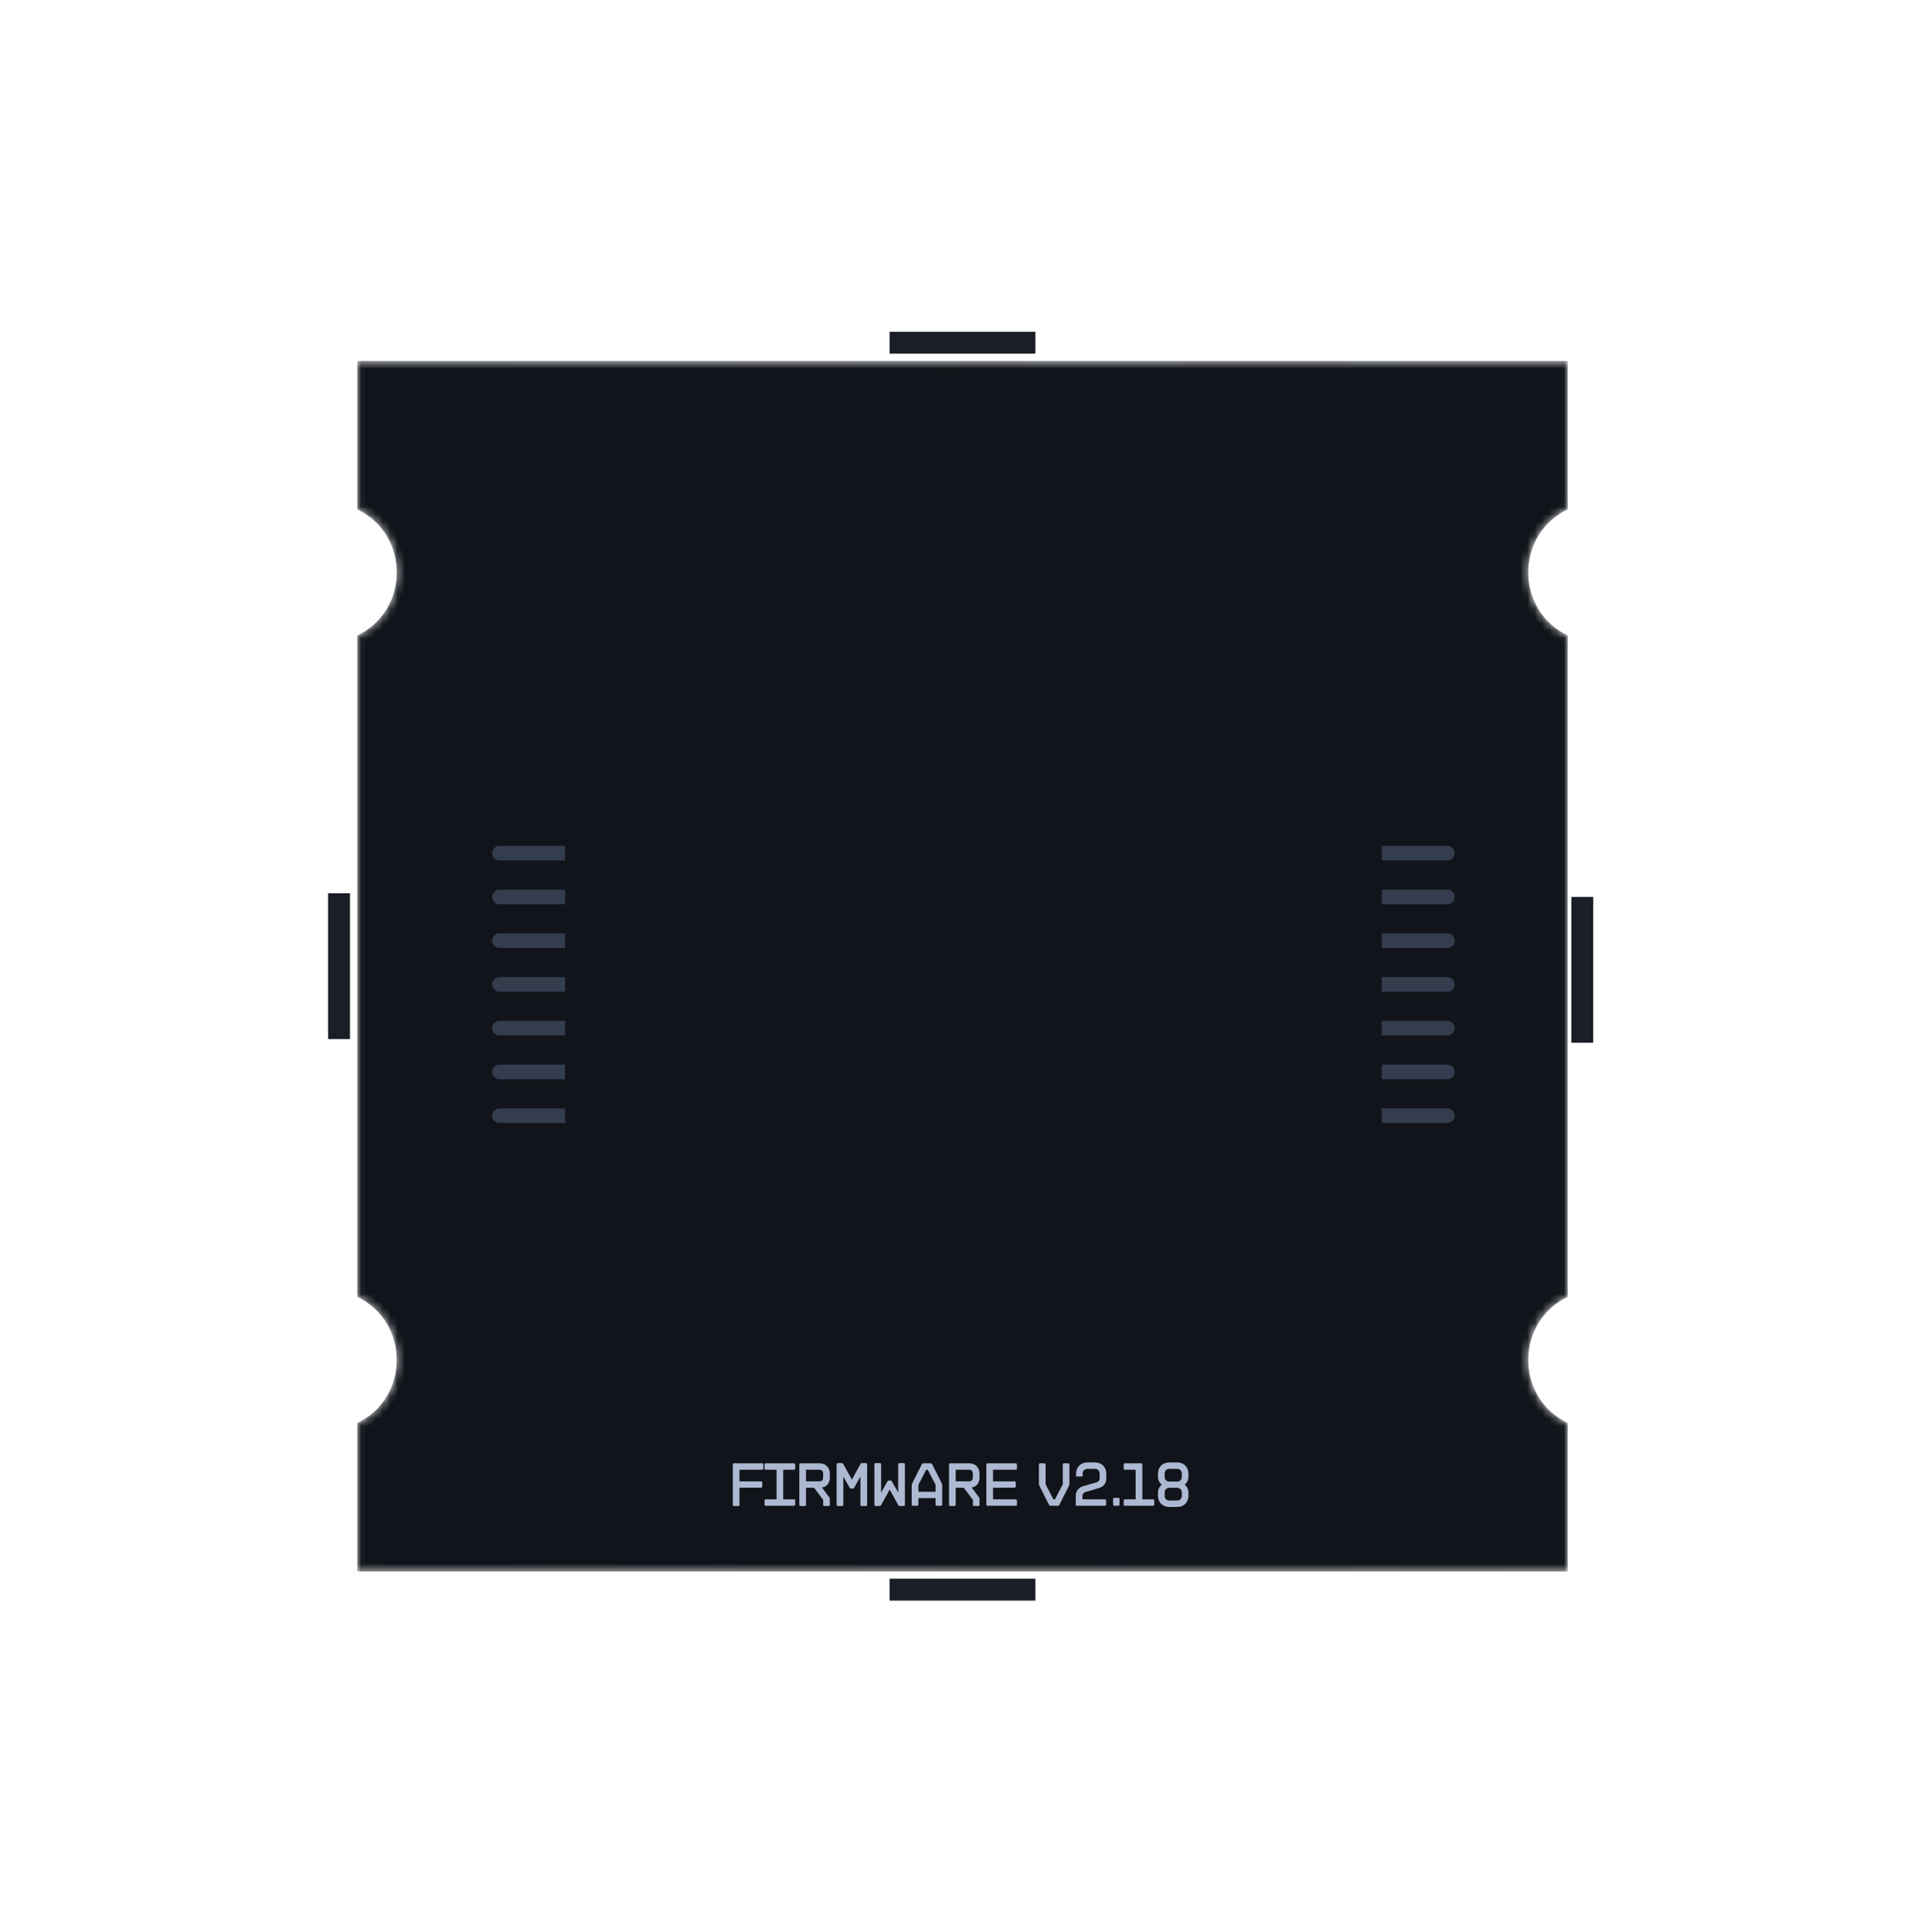 <svg width="264" height="265" viewBox="0 0 264 265" fill="none" xmlns="http://www.w3.org/2000/svg">
<mask id="mask0_1038_296" style="mask-type:alpha" maskUnits="userSpaceOnUse" x="48" y="48" width="168" height="169">
<path d="M215 49.5V69.849C207.779 73.303 207.78 83.695 215 87.15V177.849C207.779 181.303 207.78 191.695 215 195.15V215.5H49V195.15C56.221 191.695 56.221 181.303 49 177.849V87.15C56.221 83.695 56.221 73.303 49 69.849V49.5H215Z" fill="url(#paint0_linear_1038_296)" stroke="url(#paint1_linear_1038_296)" stroke-width="2"/>
</mask>
<g mask="url(#mask0_1038_296)">
<path d="M215 49.5V69.849C207.779 73.303 207.779 83.695 215 87.15V177.849C207.779 181.303 207.779 191.695 215 195.15V215.5H49V195.15C56.221 191.695 56.221 181.303 49 177.849V87.15C56.221 83.695 56.221 73.303 49 69.849V49.5H215Z" fill="url(#paint2_linear_1038_296)" stroke="url(#paint3_linear_1038_296)" stroke-width="2"/>
</g>
<path d="M104.528 200.676C104.576 200.676 104.616 200.692 104.648 200.724C104.68 200.756 104.696 200.796 104.696 200.844V201.388C104.696 201.441 104.68 201.484 104.648 201.516C104.616 201.543 104.576 201.556 104.528 201.556H101.416V203.156H104.368C104.416 203.156 104.456 203.172 104.488 203.204C104.52 203.231 104.536 203.271 104.536 203.324V203.852C104.536 203.905 104.52 203.948 104.488 203.98C104.456 204.007 104.416 204.02 104.368 204.02H101.416V206.364C101.416 206.412 101.4 206.452 101.368 206.484C101.336 206.516 101.296 206.532 101.248 206.532H100.664C100.616 206.532 100.576 206.516 100.544 206.484C100.512 206.452 100.496 206.412 100.496 206.364V200.844C100.496 200.796 100.512 200.756 100.544 200.724C100.576 200.692 100.616 200.676 100.664 200.676H104.528ZM106.504 205.62V201.556H105.024C104.912 201.556 104.856 201.5 104.856 201.388V200.844C104.856 200.796 104.869 200.756 104.896 200.724C104.928 200.692 104.971 200.676 105.024 200.676H108.88C108.933 200.676 108.976 200.692 109.008 200.724C109.04 200.756 109.056 200.796 109.056 200.844V201.388C109.056 201.5 108.997 201.556 108.88 201.556H107.416V205.62H108.88C108.997 205.62 109.056 205.676 109.056 205.788V206.332C109.056 206.444 108.997 206.5 108.88 206.5H105.024C104.912 206.5 104.856 206.444 104.856 206.332V205.788C104.856 205.676 104.912 205.62 105.024 205.62H106.504ZM113.805 206.356C113.805 206.468 113.749 206.524 113.637 206.524H113.061C112.949 206.524 112.893 206.468 112.893 206.356V205.684L111.653 204.028H110.541V206.364C110.541 206.412 110.525 206.452 110.493 206.484C110.461 206.516 110.421 206.532 110.373 206.532H109.789C109.741 206.532 109.701 206.516 109.669 206.484C109.637 206.452 109.621 206.412 109.621 206.364V200.844C109.621 200.796 109.637 200.756 109.669 200.724C109.701 200.692 109.741 200.676 109.789 200.676H112.389C112.602 200.676 112.794 200.711 112.965 200.78C113.141 200.844 113.29 200.94 113.413 201.068C113.541 201.191 113.637 201.34 113.701 201.516C113.77 201.687 113.805 201.879 113.805 202.092V202.644C113.805 203.012 113.706 203.316 113.509 203.556C113.317 203.791 113.056 203.937 112.725 203.996L113.733 205.34C113.781 205.404 113.805 205.479 113.805 205.564V206.356ZM110.541 201.556V203.148H112.389C112.544 203.148 112.664 203.103 112.749 203.012C112.84 202.921 112.885 202.799 112.885 202.644V202.06C112.885 201.905 112.84 201.783 112.749 201.692C112.664 201.601 112.544 201.556 112.389 201.556H110.541ZM115.658 202.484V206.364C115.658 206.412 115.642 206.452 115.61 206.484C115.578 206.516 115.538 206.532 115.49 206.532H114.906C114.858 206.532 114.818 206.516 114.786 206.484C114.754 206.452 114.738 206.412 114.738 206.364V200.812C114.738 200.764 114.754 200.724 114.786 200.692C114.818 200.66 114.858 200.644 114.906 200.644H115.458C115.544 200.644 115.605 200.681 115.642 200.756L116.834 202.908L118.018 200.756C118.056 200.681 118.117 200.644 118.202 200.644H118.754C118.802 200.644 118.842 200.66 118.874 200.692C118.906 200.724 118.922 200.764 118.922 200.812V206.364C118.922 206.412 118.906 206.452 118.874 206.484C118.842 206.516 118.802 206.532 118.754 206.532H118.178C118.125 206.532 118.082 206.516 118.05 206.484C118.018 206.452 118.002 206.412 118.002 206.364V202.492L117.122 204.052C117.096 204.111 117.048 204.14 116.978 204.14H116.682C116.624 204.14 116.576 204.111 116.538 204.052L115.658 202.484ZM121.718 203.124C121.755 203.065 121.803 203.036 121.862 203.036H122.158C122.227 203.036 122.275 203.065 122.302 203.124L123.182 204.692V200.812C123.182 200.764 123.198 200.724 123.23 200.692C123.262 200.66 123.305 200.644 123.358 200.644H123.934C123.982 200.644 124.022 200.66 124.054 200.692C124.086 200.724 124.102 200.764 124.102 200.812V206.364C124.102 206.412 124.086 206.452 124.054 206.484C124.022 206.516 123.982 206.532 123.934 206.532H123.382C123.297 206.532 123.235 206.495 123.198 206.42L122.014 204.276L120.822 206.42C120.785 206.495 120.723 206.532 120.638 206.532H120.086C120.038 206.532 119.998 206.516 119.966 206.484C119.934 206.452 119.918 206.412 119.918 206.364V200.812C119.918 200.764 119.934 200.724 119.966 200.692C119.998 200.66 120.038 200.644 120.086 200.644H120.67C120.718 200.644 120.758 200.66 120.79 200.692C120.822 200.724 120.838 200.764 120.838 200.812V204.7L121.718 203.124ZM126.41 200.828C126.431 200.785 126.463 200.751 126.506 200.724C126.548 200.692 126.596 200.676 126.65 200.676H127.602C127.714 200.676 127.796 200.727 127.85 200.828L129.154 203.412C129.175 203.455 129.191 203.505 129.202 203.564C129.212 203.623 129.218 203.676 129.218 203.724V206.332C129.218 206.444 129.162 206.5 129.05 206.5H128.474C128.362 206.5 128.306 206.444 128.306 206.332V205.452H125.954V206.332C125.954 206.385 125.938 206.428 125.906 206.46C125.874 206.487 125.834 206.5 125.786 206.5H125.21C125.092 206.5 125.034 206.444 125.034 206.332V203.724C125.034 203.676 125.039 203.623 125.05 203.564C125.066 203.505 125.084 203.455 125.106 203.412L126.41 200.828ZM128.306 204.58V203.62L127.234 201.556H127.026L125.954 203.62V204.58H128.306ZM134.336 206.356C134.336 206.468 134.28 206.524 134.168 206.524H133.592C133.48 206.524 133.424 206.468 133.424 206.356V205.684L132.184 204.028H131.072V206.364C131.072 206.412 131.056 206.452 131.024 206.484C130.992 206.516 130.952 206.532 130.904 206.532H130.32C130.272 206.532 130.232 206.516 130.2 206.484C130.168 206.452 130.152 206.412 130.152 206.364V200.844C130.152 200.796 130.168 200.756 130.2 200.724C130.232 200.692 130.272 200.676 130.32 200.676H132.92C133.134 200.676 133.326 200.711 133.496 200.78C133.672 200.844 133.822 200.94 133.944 201.068C134.072 201.191 134.168 201.34 134.232 201.516C134.302 201.687 134.336 201.879 134.336 202.092V202.644C134.336 203.012 134.238 203.316 134.04 203.556C133.848 203.791 133.587 203.937 133.256 203.996L134.264 205.34C134.312 205.404 134.336 205.479 134.336 205.564V206.356ZM131.072 201.556V203.148H132.92C133.075 203.148 133.195 203.103 133.28 203.012C133.371 202.921 133.416 202.799 133.416 202.644V202.06C133.416 201.905 133.371 201.783 133.28 201.692C133.195 201.601 133.075 201.556 132.92 201.556H131.072ZM139.301 200.676C139.349 200.676 139.389 200.692 139.421 200.724C139.453 200.756 139.469 200.796 139.469 200.844V201.388C139.469 201.441 139.453 201.484 139.421 201.516C139.389 201.543 139.349 201.556 139.301 201.556H136.189V203.156H139.141C139.189 203.156 139.229 203.172 139.261 203.204C139.293 203.231 139.309 203.271 139.309 203.324V203.852C139.309 203.905 139.293 203.948 139.261 203.98C139.229 204.007 139.189 204.02 139.141 204.02H136.189V205.62H139.301C139.349 205.62 139.389 205.636 139.421 205.668C139.453 205.695 139.469 205.735 139.469 205.788V206.332C139.469 206.385 139.453 206.428 139.421 206.46C139.389 206.487 139.349 206.5 139.301 206.5H135.437C135.389 206.5 135.349 206.487 135.317 206.46C135.285 206.428 135.269 206.385 135.269 206.332V200.844C135.269 200.796 135.285 200.756 135.317 200.724C135.349 200.692 135.389 200.676 135.437 200.676H139.301ZM142.551 203.764C142.53 203.721 142.511 203.671 142.495 203.612C142.484 203.553 142.479 203.503 142.479 203.46V200.844C142.479 200.796 142.495 200.756 142.527 200.724C142.559 200.692 142.602 200.676 142.655 200.676H143.231C143.279 200.676 143.319 200.692 143.351 200.724C143.383 200.756 143.399 200.796 143.399 200.844V203.556L144.471 205.62H144.679L145.751 203.556V200.844C145.751 200.796 145.764 200.756 145.791 200.724C145.823 200.692 145.866 200.676 145.919 200.676H146.495C146.548 200.676 146.588 200.692 146.615 200.724C146.647 200.756 146.663 200.796 146.663 200.844V203.46C146.663 203.503 146.658 203.553 146.647 203.612C146.636 203.671 146.62 203.721 146.599 203.764L145.295 206.348C145.242 206.449 145.159 206.5 145.047 206.5H144.095C144.042 206.5 143.994 206.487 143.951 206.46C143.908 206.428 143.876 206.391 143.855 206.348L142.551 203.764ZM147.574 202.124C147.574 201.889 147.611 201.676 147.686 201.484C147.76 201.292 147.867 201.127 148.006 200.988C148.144 200.849 148.31 200.743 148.502 200.668C148.694 200.593 148.907 200.556 149.142 200.556H150.15C150.384 200.556 150.598 200.593 150.79 200.668C150.982 200.743 151.147 200.849 151.286 200.988C151.424 201.127 151.531 201.292 151.606 201.484C151.68 201.676 151.718 201.889 151.718 202.124V202.772C151.718 203.076 151.63 203.345 151.454 203.58C151.278 203.815 151.043 203.975 150.75 204.06L148.838 204.628C148.72 204.665 148.627 204.732 148.558 204.828C148.488 204.924 148.454 205.033 148.454 205.156V205.62H151.526C151.638 205.62 151.694 205.676 151.694 205.788V206.332C151.694 206.444 151.638 206.5 151.526 206.5H147.534V205.124C147.534 204.82 147.622 204.551 147.798 204.316C147.979 204.081 148.214 203.921 148.502 203.836L150.422 203.268C150.534 203.231 150.624 203.164 150.694 203.068C150.768 202.972 150.806 202.863 150.806 202.74V202.1C150.806 201.897 150.744 201.737 150.622 201.62C150.504 201.497 150.344 201.436 150.142 201.436H149.15C148.947 201.436 148.784 201.497 148.662 201.62C148.544 201.737 148.486 201.897 148.486 202.1V202.356C148.486 202.441 148.443 202.484 148.358 202.484H147.702C147.616 202.484 147.574 202.441 147.574 202.356V202.124ZM152.652 205.572C152.652 205.465 152.706 205.412 152.812 205.412H153.372C153.479 205.412 153.532 205.465 153.532 205.572V206.34C153.532 206.447 153.479 206.5 153.372 206.5H152.812C152.706 206.5 152.652 206.447 152.652 206.34V205.572ZM155.743 205.62V201.556H154.279C154.167 201.556 154.111 201.5 154.111 201.388V200.844C154.111 200.796 154.125 200.756 154.151 200.724C154.183 200.692 154.226 200.676 154.279 200.676H156.487C156.541 200.676 156.583 200.692 156.615 200.724C156.647 200.756 156.663 200.796 156.663 200.844V205.62H158.127C158.175 205.62 158.215 205.636 158.247 205.668C158.279 205.695 158.295 205.735 158.295 205.788V206.332C158.295 206.385 158.279 206.428 158.247 206.46C158.215 206.487 158.175 206.5 158.127 206.5H154.279C154.167 206.5 154.111 206.444 154.111 206.332V205.788C154.111 205.676 154.167 205.62 154.279 205.62H155.743ZM158.807 202.124C158.807 201.889 158.844 201.676 158.919 201.484C158.994 201.292 159.1 201.127 159.239 200.988C159.378 200.849 159.543 200.743 159.735 200.668C159.932 200.593 160.148 200.556 160.383 200.556H161.423C161.658 200.556 161.871 200.593 162.063 200.668C162.255 200.743 162.42 200.849 162.559 200.988C162.698 201.127 162.804 201.292 162.879 201.484C162.954 201.676 162.991 201.889 162.991 202.124V202.468C162.991 202.719 162.946 202.94 162.855 203.132C162.764 203.324 162.634 203.481 162.463 203.604C162.634 203.727 162.764 203.887 162.855 204.084C162.946 204.276 162.991 204.497 162.991 204.748V205.092C162.991 205.327 162.954 205.54 162.879 205.732C162.804 205.924 162.698 206.089 162.559 206.228C162.42 206.367 162.255 206.473 162.063 206.548C161.871 206.623 161.658 206.66 161.423 206.66H160.383C160.148 206.66 159.932 206.623 159.735 206.548C159.543 206.473 159.378 206.367 159.239 206.228C159.1 206.089 158.994 205.924 158.919 205.732C158.844 205.54 158.807 205.327 158.807 205.092V204.748C158.807 204.497 158.852 204.276 158.943 204.084C159.039 203.887 159.17 203.727 159.335 203.604C159.17 203.481 159.039 203.324 158.943 203.132C158.852 202.94 158.807 202.719 158.807 202.468V202.124ZM161.415 203.18C161.618 203.18 161.778 203.121 161.895 203.004C162.018 202.881 162.079 202.719 162.079 202.516V202.1C162.079 201.897 162.018 201.737 161.895 201.62C161.778 201.497 161.618 201.436 161.415 201.436H160.383C160.186 201.436 160.026 201.497 159.903 201.62C159.786 201.737 159.727 201.897 159.727 202.1V202.516C159.727 202.719 159.786 202.881 159.903 203.004C160.026 203.121 160.186 203.18 160.383 203.18H161.415ZM161.415 205.78C161.618 205.78 161.778 205.721 161.895 205.604C162.018 205.481 162.079 205.321 162.079 205.124V204.692C162.079 204.495 162.018 204.337 161.895 204.22C161.778 204.097 161.618 204.036 161.415 204.036H160.383C160.186 204.036 160.026 204.097 159.903 204.22C159.786 204.337 159.727 204.495 159.727 204.692V205.124C159.727 205.321 159.786 205.481 159.903 205.604C160.026 205.721 160.186 205.78 160.383 205.78H161.415Z" fill="#ADB9D2"/>
<g filter="url(#filter0_di_1038_296)">
<path d="M198 115.5C198 114.948 197.552 114.5 197 114.5H188V116.5H197C197.552 116.5 198 116.052 198 115.5Z" fill="#343D4E"/>
</g>
<g filter="url(#filter1_di_1038_296)">
<path d="M198 121.5C198 120.948 197.552 120.5 197 120.5H188V122.5H197C197.552 122.5 198 122.052 198 121.5Z" fill="#343D4E"/>
</g>
<g filter="url(#filter2_di_1038_296)">
<path d="M198 127.5C198 126.948 197.552 126.5 197 126.5H188V128.5H197C197.552 128.5 198 128.052 198 127.5Z" fill="#343D4E"/>
</g>
<g filter="url(#filter3_di_1038_296)">
<path d="M198 133.5C198 132.948 197.552 132.5 197 132.5H188V134.5H197C197.552 134.5 198 134.052 198 133.5Z" fill="#343D4E"/>
</g>
<g filter="url(#filter4_di_1038_296)">
<path d="M198 139.5C198 138.948 197.552 138.5 197 138.5H188V140.5H197C197.552 140.5 198 140.052 198 139.5Z" fill="#343D4E"/>
</g>
<g filter="url(#filter5_di_1038_296)">
<path d="M198 145.5C198 144.948 197.552 144.5 197 144.5H188V146.5H197C197.552 146.5 198 146.052 198 145.5Z" fill="#343D4E"/>
</g>
<g filter="url(#filter6_di_1038_296)">
<path d="M198 151.5C198 150.948 197.552 150.5 197 150.5H188V152.5H197C197.552 152.5 198 152.052 198 151.5Z" fill="#343D4E"/>
</g>
<g filter="url(#filter7_di_1038_296)">
<path d="M66 115.5C66 114.948 66.448 114.5 67 114.5H76V116.5H67C66.448 116.5 66 116.052 66 115.5Z" fill="#343D4E"/>
</g>
<g filter="url(#filter8_di_1038_296)">
<path d="M66 121.5C66 120.948 66.448 120.5 67 120.5H76V122.5H67C66.448 122.5 66 122.052 66 121.5Z" fill="#343D4E"/>
</g>
<g filter="url(#filter9_di_1038_296)">
<path d="M66 127.5C66 126.948 66.448 126.5 67 126.5H76V128.5H67C66.448 128.5 66 128.052 66 127.5Z" fill="#343D4E"/>
</g>
<g filter="url(#filter10_di_1038_296)">
<path d="M66 133.5C66 132.948 66.448 132.5 67 132.5H76V134.5H67C66.448 134.5 66 134.052 66 133.5Z" fill="#343D4E"/>
</g>
<g filter="url(#filter11_di_1038_296)">
<path d="M66 139.5C66 138.948 66.448 138.5 67 138.5H76V140.5H67C66.448 140.5 66 140.052 66 139.5Z" fill="#343D4E"/>
</g>
<g filter="url(#filter12_di_1038_296)">
<path d="M66 145.5C66 144.948 66.448 144.5 67 144.5H76V146.5H67C66.448 146.5 66 146.052 66 145.5Z" fill="#343D4E"/>
</g>
<g filter="url(#filter13_di_1038_296)">
<path d="M66 151.5C66 150.948 66.448 150.5 67 150.5H76V152.5H67C66.448 152.5 66 152.052 66 151.5Z" fill="#343D4E"/>
</g>
<path d="M122 216.5V219.5H142V216.5H122Z" fill="#1A1E26"/>
<path d="M218.5 123H215.5V143H218.5V123Z" fill="#1A1E26"/>
<path d="M48 122.5H45V142.5H48V122.5Z" fill="#1A1E26"/>
<path d="M122 45.5V48.5H142V45.5H122Z" fill="#1A1E26"/>
<defs>
<filter id="filter0_di_1038_296" x="188" y="114.5" width="12" height="4" filterUnits="userSpaceOnUse" color-interpolation-filters="sRGB">
<feFlood flood-opacity="0" result="BackgroundImageFix"/>
<feColorMatrix in="SourceAlpha" type="matrix" values="0 0 0 0 0 0 0 0 0 0 0 0 0 0 0 0 0 0 127 0" result="hardAlpha"/>
<feOffset dx="1" dy="1"/>
<feGaussianBlur stdDeviation="0.5"/>
<feComposite in2="hardAlpha" operator="out"/>
<feColorMatrix type="matrix" values="0 0 0 0 0 0 0 0 0 0 0 0 0 0 0 0 0 0 0.5 0"/>
<feBlend mode="normal" in2="BackgroundImageFix" result="effect1_dropShadow_1038_296"/>
<feBlend mode="normal" in="SourceGraphic" in2="effect1_dropShadow_1038_296" result="shape"/>
<feColorMatrix in="SourceAlpha" type="matrix" values="0 0 0 0 0 0 0 0 0 0 0 0 0 0 0 0 0 0 127 0" result="hardAlpha"/>
<feOffset dx="0.5" dy="0.5"/>
<feGaussianBlur stdDeviation="0.3"/>
<feComposite in2="hardAlpha" operator="arithmetic" k2="-1" k3="1"/>
<feColorMatrix type="matrix" values="0 0 0 0 1 0 0 0 0 1 0 0 0 0 1 0 0 0 0.5 0"/>
<feBlend mode="normal" in2="shape" result="effect2_innerShadow_1038_296"/>
</filter>
<filter id="filter1_di_1038_296" x="188" y="120.5" width="12" height="4" filterUnits="userSpaceOnUse" color-interpolation-filters="sRGB">
<feFlood flood-opacity="0" result="BackgroundImageFix"/>
<feColorMatrix in="SourceAlpha" type="matrix" values="0 0 0 0 0 0 0 0 0 0 0 0 0 0 0 0 0 0 127 0" result="hardAlpha"/>
<feOffset dx="1" dy="1"/>
<feGaussianBlur stdDeviation="0.5"/>
<feComposite in2="hardAlpha" operator="out"/>
<feColorMatrix type="matrix" values="0 0 0 0 0 0 0 0 0 0 0 0 0 0 0 0 0 0 0.5 0"/>
<feBlend mode="normal" in2="BackgroundImageFix" result="effect1_dropShadow_1038_296"/>
<feBlend mode="normal" in="SourceGraphic" in2="effect1_dropShadow_1038_296" result="shape"/>
<feColorMatrix in="SourceAlpha" type="matrix" values="0 0 0 0 0 0 0 0 0 0 0 0 0 0 0 0 0 0 127 0" result="hardAlpha"/>
<feOffset dx="0.5" dy="0.5"/>
<feGaussianBlur stdDeviation="0.3"/>
<feComposite in2="hardAlpha" operator="arithmetic" k2="-1" k3="1"/>
<feColorMatrix type="matrix" values="0 0 0 0 1 0 0 0 0 1 0 0 0 0 1 0 0 0 0.5 0"/>
<feBlend mode="normal" in2="shape" result="effect2_innerShadow_1038_296"/>
</filter>
<filter id="filter2_di_1038_296" x="188" y="126.5" width="12" height="4" filterUnits="userSpaceOnUse" color-interpolation-filters="sRGB">
<feFlood flood-opacity="0" result="BackgroundImageFix"/>
<feColorMatrix in="SourceAlpha" type="matrix" values="0 0 0 0 0 0 0 0 0 0 0 0 0 0 0 0 0 0 127 0" result="hardAlpha"/>
<feOffset dx="1" dy="1"/>
<feGaussianBlur stdDeviation="0.5"/>
<feComposite in2="hardAlpha" operator="out"/>
<feColorMatrix type="matrix" values="0 0 0 0 0 0 0 0 0 0 0 0 0 0 0 0 0 0 0.5 0"/>
<feBlend mode="normal" in2="BackgroundImageFix" result="effect1_dropShadow_1038_296"/>
<feBlend mode="normal" in="SourceGraphic" in2="effect1_dropShadow_1038_296" result="shape"/>
<feColorMatrix in="SourceAlpha" type="matrix" values="0 0 0 0 0 0 0 0 0 0 0 0 0 0 0 0 0 0 127 0" result="hardAlpha"/>
<feOffset dx="0.5" dy="0.5"/>
<feGaussianBlur stdDeviation="0.3"/>
<feComposite in2="hardAlpha" operator="arithmetic" k2="-1" k3="1"/>
<feColorMatrix type="matrix" values="0 0 0 0 1 0 0 0 0 1 0 0 0 0 1 0 0 0 0.5 0"/>
<feBlend mode="normal" in2="shape" result="effect2_innerShadow_1038_296"/>
</filter>
<filter id="filter3_di_1038_296" x="188" y="132.5" width="12" height="4" filterUnits="userSpaceOnUse" color-interpolation-filters="sRGB">
<feFlood flood-opacity="0" result="BackgroundImageFix"/>
<feColorMatrix in="SourceAlpha" type="matrix" values="0 0 0 0 0 0 0 0 0 0 0 0 0 0 0 0 0 0 127 0" result="hardAlpha"/>
<feOffset dx="1" dy="1"/>
<feGaussianBlur stdDeviation="0.5"/>
<feComposite in2="hardAlpha" operator="out"/>
<feColorMatrix type="matrix" values="0 0 0 0 0 0 0 0 0 0 0 0 0 0 0 0 0 0 0.5 0"/>
<feBlend mode="normal" in2="BackgroundImageFix" result="effect1_dropShadow_1038_296"/>
<feBlend mode="normal" in="SourceGraphic" in2="effect1_dropShadow_1038_296" result="shape"/>
<feColorMatrix in="SourceAlpha" type="matrix" values="0 0 0 0 0 0 0 0 0 0 0 0 0 0 0 0 0 0 127 0" result="hardAlpha"/>
<feOffset dx="0.5" dy="0.5"/>
<feGaussianBlur stdDeviation="0.3"/>
<feComposite in2="hardAlpha" operator="arithmetic" k2="-1" k3="1"/>
<feColorMatrix type="matrix" values="0 0 0 0 1 0 0 0 0 1 0 0 0 0 1 0 0 0 0.5 0"/>
<feBlend mode="normal" in2="shape" result="effect2_innerShadow_1038_296"/>
</filter>
<filter id="filter4_di_1038_296" x="188" y="138.5" width="12" height="4" filterUnits="userSpaceOnUse" color-interpolation-filters="sRGB">
<feFlood flood-opacity="0" result="BackgroundImageFix"/>
<feColorMatrix in="SourceAlpha" type="matrix" values="0 0 0 0 0 0 0 0 0 0 0 0 0 0 0 0 0 0 127 0" result="hardAlpha"/>
<feOffset dx="1" dy="1"/>
<feGaussianBlur stdDeviation="0.5"/>
<feComposite in2="hardAlpha" operator="out"/>
<feColorMatrix type="matrix" values="0 0 0 0 0 0 0 0 0 0 0 0 0 0 0 0 0 0 0.5 0"/>
<feBlend mode="normal" in2="BackgroundImageFix" result="effect1_dropShadow_1038_296"/>
<feBlend mode="normal" in="SourceGraphic" in2="effect1_dropShadow_1038_296" result="shape"/>
<feColorMatrix in="SourceAlpha" type="matrix" values="0 0 0 0 0 0 0 0 0 0 0 0 0 0 0 0 0 0 127 0" result="hardAlpha"/>
<feOffset dx="0.5" dy="0.5"/>
<feGaussianBlur stdDeviation="0.3"/>
<feComposite in2="hardAlpha" operator="arithmetic" k2="-1" k3="1"/>
<feColorMatrix type="matrix" values="0 0 0 0 1 0 0 0 0 1 0 0 0 0 1 0 0 0 0.5 0"/>
<feBlend mode="normal" in2="shape" result="effect2_innerShadow_1038_296"/>
</filter>
<filter id="filter5_di_1038_296" x="188" y="144.5" width="12" height="4" filterUnits="userSpaceOnUse" color-interpolation-filters="sRGB">
<feFlood flood-opacity="0" result="BackgroundImageFix"/>
<feColorMatrix in="SourceAlpha" type="matrix" values="0 0 0 0 0 0 0 0 0 0 0 0 0 0 0 0 0 0 127 0" result="hardAlpha"/>
<feOffset dx="1" dy="1"/>
<feGaussianBlur stdDeviation="0.5"/>
<feComposite in2="hardAlpha" operator="out"/>
<feColorMatrix type="matrix" values="0 0 0 0 0 0 0 0 0 0 0 0 0 0 0 0 0 0 0.5 0"/>
<feBlend mode="normal" in2="BackgroundImageFix" result="effect1_dropShadow_1038_296"/>
<feBlend mode="normal" in="SourceGraphic" in2="effect1_dropShadow_1038_296" result="shape"/>
<feColorMatrix in="SourceAlpha" type="matrix" values="0 0 0 0 0 0 0 0 0 0 0 0 0 0 0 0 0 0 127 0" result="hardAlpha"/>
<feOffset dx="0.5" dy="0.5"/>
<feGaussianBlur stdDeviation="0.3"/>
<feComposite in2="hardAlpha" operator="arithmetic" k2="-1" k3="1"/>
<feColorMatrix type="matrix" values="0 0 0 0 1 0 0 0 0 1 0 0 0 0 1 0 0 0 0.5 0"/>
<feBlend mode="normal" in2="shape" result="effect2_innerShadow_1038_296"/>
</filter>
<filter id="filter6_di_1038_296" x="188" y="150.5" width="12" height="4" filterUnits="userSpaceOnUse" color-interpolation-filters="sRGB">
<feFlood flood-opacity="0" result="BackgroundImageFix"/>
<feColorMatrix in="SourceAlpha" type="matrix" values="0 0 0 0 0 0 0 0 0 0 0 0 0 0 0 0 0 0 127 0" result="hardAlpha"/>
<feOffset dx="1" dy="1"/>
<feGaussianBlur stdDeviation="0.5"/>
<feComposite in2="hardAlpha" operator="out"/>
<feColorMatrix type="matrix" values="0 0 0 0 0 0 0 0 0 0 0 0 0 0 0 0 0 0 0.5 0"/>
<feBlend mode="normal" in2="BackgroundImageFix" result="effect1_dropShadow_1038_296"/>
<feBlend mode="normal" in="SourceGraphic" in2="effect1_dropShadow_1038_296" result="shape"/>
<feColorMatrix in="SourceAlpha" type="matrix" values="0 0 0 0 0 0 0 0 0 0 0 0 0 0 0 0 0 0 127 0" result="hardAlpha"/>
<feOffset dx="0.5" dy="0.5"/>
<feGaussianBlur stdDeviation="0.3"/>
<feComposite in2="hardAlpha" operator="arithmetic" k2="-1" k3="1"/>
<feColorMatrix type="matrix" values="0 0 0 0 1 0 0 0 0 1 0 0 0 0 1 0 0 0 0.5 0"/>
<feBlend mode="normal" in2="shape" result="effect2_innerShadow_1038_296"/>
</filter>
<filter id="filter7_di_1038_296" x="66" y="114.5" width="12" height="4" filterUnits="userSpaceOnUse" color-interpolation-filters="sRGB">
<feFlood flood-opacity="0" result="BackgroundImageFix"/>
<feColorMatrix in="SourceAlpha" type="matrix" values="0 0 0 0 0 0 0 0 0 0 0 0 0 0 0 0 0 0 127 0" result="hardAlpha"/>
<feOffset dx="1" dy="1"/>
<feGaussianBlur stdDeviation="0.5"/>
<feComposite in2="hardAlpha" operator="out"/>
<feColorMatrix type="matrix" values="0 0 0 0 0 0 0 0 0 0 0 0 0 0 0 0 0 0 0.5 0"/>
<feBlend mode="normal" in2="BackgroundImageFix" result="effect1_dropShadow_1038_296"/>
<feBlend mode="normal" in="SourceGraphic" in2="effect1_dropShadow_1038_296" result="shape"/>
<feColorMatrix in="SourceAlpha" type="matrix" values="0 0 0 0 0 0 0 0 0 0 0 0 0 0 0 0 0 0 127 0" result="hardAlpha"/>
<feOffset dx="0.5" dy="0.5"/>
<feGaussianBlur stdDeviation="0.3"/>
<feComposite in2="hardAlpha" operator="arithmetic" k2="-1" k3="1"/>
<feColorMatrix type="matrix" values="0 0 0 0 1 0 0 0 0 1 0 0 0 0 1 0 0 0 0.5 0"/>
<feBlend mode="normal" in2="shape" result="effect2_innerShadow_1038_296"/>
</filter>
<filter id="filter8_di_1038_296" x="66" y="120.5" width="12" height="4" filterUnits="userSpaceOnUse" color-interpolation-filters="sRGB">
<feFlood flood-opacity="0" result="BackgroundImageFix"/>
<feColorMatrix in="SourceAlpha" type="matrix" values="0 0 0 0 0 0 0 0 0 0 0 0 0 0 0 0 0 0 127 0" result="hardAlpha"/>
<feOffset dx="1" dy="1"/>
<feGaussianBlur stdDeviation="0.5"/>
<feComposite in2="hardAlpha" operator="out"/>
<feColorMatrix type="matrix" values="0 0 0 0 0 0 0 0 0 0 0 0 0 0 0 0 0 0 0.5 0"/>
<feBlend mode="normal" in2="BackgroundImageFix" result="effect1_dropShadow_1038_296"/>
<feBlend mode="normal" in="SourceGraphic" in2="effect1_dropShadow_1038_296" result="shape"/>
<feColorMatrix in="SourceAlpha" type="matrix" values="0 0 0 0 0 0 0 0 0 0 0 0 0 0 0 0 0 0 127 0" result="hardAlpha"/>
<feOffset dx="0.5" dy="0.5"/>
<feGaussianBlur stdDeviation="0.3"/>
<feComposite in2="hardAlpha" operator="arithmetic" k2="-1" k3="1"/>
<feColorMatrix type="matrix" values="0 0 0 0 1 0 0 0 0 1 0 0 0 0 1 0 0 0 0.5 0"/>
<feBlend mode="normal" in2="shape" result="effect2_innerShadow_1038_296"/>
</filter>
<filter id="filter9_di_1038_296" x="66" y="126.5" width="12" height="4" filterUnits="userSpaceOnUse" color-interpolation-filters="sRGB">
<feFlood flood-opacity="0" result="BackgroundImageFix"/>
<feColorMatrix in="SourceAlpha" type="matrix" values="0 0 0 0 0 0 0 0 0 0 0 0 0 0 0 0 0 0 127 0" result="hardAlpha"/>
<feOffset dx="1" dy="1"/>
<feGaussianBlur stdDeviation="0.5"/>
<feComposite in2="hardAlpha" operator="out"/>
<feColorMatrix type="matrix" values="0 0 0 0 0 0 0 0 0 0 0 0 0 0 0 0 0 0 0.5 0"/>
<feBlend mode="normal" in2="BackgroundImageFix" result="effect1_dropShadow_1038_296"/>
<feBlend mode="normal" in="SourceGraphic" in2="effect1_dropShadow_1038_296" result="shape"/>
<feColorMatrix in="SourceAlpha" type="matrix" values="0 0 0 0 0 0 0 0 0 0 0 0 0 0 0 0 0 0 127 0" result="hardAlpha"/>
<feOffset dx="0.5" dy="0.5"/>
<feGaussianBlur stdDeviation="0.3"/>
<feComposite in2="hardAlpha" operator="arithmetic" k2="-1" k3="1"/>
<feColorMatrix type="matrix" values="0 0 0 0 1 0 0 0 0 1 0 0 0 0 1 0 0 0 0.5 0"/>
<feBlend mode="normal" in2="shape" result="effect2_innerShadow_1038_296"/>
</filter>
<filter id="filter10_di_1038_296" x="66" y="132.5" width="12" height="4" filterUnits="userSpaceOnUse" color-interpolation-filters="sRGB">
<feFlood flood-opacity="0" result="BackgroundImageFix"/>
<feColorMatrix in="SourceAlpha" type="matrix" values="0 0 0 0 0 0 0 0 0 0 0 0 0 0 0 0 0 0 127 0" result="hardAlpha"/>
<feOffset dx="1" dy="1"/>
<feGaussianBlur stdDeviation="0.5"/>
<feComposite in2="hardAlpha" operator="out"/>
<feColorMatrix type="matrix" values="0 0 0 0 0 0 0 0 0 0 0 0 0 0 0 0 0 0 0.5 0"/>
<feBlend mode="normal" in2="BackgroundImageFix" result="effect1_dropShadow_1038_296"/>
<feBlend mode="normal" in="SourceGraphic" in2="effect1_dropShadow_1038_296" result="shape"/>
<feColorMatrix in="SourceAlpha" type="matrix" values="0 0 0 0 0 0 0 0 0 0 0 0 0 0 0 0 0 0 127 0" result="hardAlpha"/>
<feOffset dx="0.5" dy="0.5"/>
<feGaussianBlur stdDeviation="0.3"/>
<feComposite in2="hardAlpha" operator="arithmetic" k2="-1" k3="1"/>
<feColorMatrix type="matrix" values="0 0 0 0 1 0 0 0 0 1 0 0 0 0 1 0 0 0 0.5 0"/>
<feBlend mode="normal" in2="shape" result="effect2_innerShadow_1038_296"/>
</filter>
<filter id="filter11_di_1038_296" x="66" y="138.5" width="12" height="4" filterUnits="userSpaceOnUse" color-interpolation-filters="sRGB">
<feFlood flood-opacity="0" result="BackgroundImageFix"/>
<feColorMatrix in="SourceAlpha" type="matrix" values="0 0 0 0 0 0 0 0 0 0 0 0 0 0 0 0 0 0 127 0" result="hardAlpha"/>
<feOffset dx="1" dy="1"/>
<feGaussianBlur stdDeviation="0.5"/>
<feComposite in2="hardAlpha" operator="out"/>
<feColorMatrix type="matrix" values="0 0 0 0 0 0 0 0 0 0 0 0 0 0 0 0 0 0 0.5 0"/>
<feBlend mode="normal" in2="BackgroundImageFix" result="effect1_dropShadow_1038_296"/>
<feBlend mode="normal" in="SourceGraphic" in2="effect1_dropShadow_1038_296" result="shape"/>
<feColorMatrix in="SourceAlpha" type="matrix" values="0 0 0 0 0 0 0 0 0 0 0 0 0 0 0 0 0 0 127 0" result="hardAlpha"/>
<feOffset dx="0.5" dy="0.5"/>
<feGaussianBlur stdDeviation="0.3"/>
<feComposite in2="hardAlpha" operator="arithmetic" k2="-1" k3="1"/>
<feColorMatrix type="matrix" values="0 0 0 0 1 0 0 0 0 1 0 0 0 0 1 0 0 0 0.5 0"/>
<feBlend mode="normal" in2="shape" result="effect2_innerShadow_1038_296"/>
</filter>
<filter id="filter12_di_1038_296" x="66" y="144.5" width="12" height="4" filterUnits="userSpaceOnUse" color-interpolation-filters="sRGB">
<feFlood flood-opacity="0" result="BackgroundImageFix"/>
<feColorMatrix in="SourceAlpha" type="matrix" values="0 0 0 0 0 0 0 0 0 0 0 0 0 0 0 0 0 0 127 0" result="hardAlpha"/>
<feOffset dx="1" dy="1"/>
<feGaussianBlur stdDeviation="0.5"/>
<feComposite in2="hardAlpha" operator="out"/>
<feColorMatrix type="matrix" values="0 0 0 0 0 0 0 0 0 0 0 0 0 0 0 0 0 0 0.5 0"/>
<feBlend mode="normal" in2="BackgroundImageFix" result="effect1_dropShadow_1038_296"/>
<feBlend mode="normal" in="SourceGraphic" in2="effect1_dropShadow_1038_296" result="shape"/>
<feColorMatrix in="SourceAlpha" type="matrix" values="0 0 0 0 0 0 0 0 0 0 0 0 0 0 0 0 0 0 127 0" result="hardAlpha"/>
<feOffset dx="0.5" dy="0.5"/>
<feGaussianBlur stdDeviation="0.3"/>
<feComposite in2="hardAlpha" operator="arithmetic" k2="-1" k3="1"/>
<feColorMatrix type="matrix" values="0 0 0 0 1 0 0 0 0 1 0 0 0 0 1 0 0 0 0.5 0"/>
<feBlend mode="normal" in2="shape" result="effect2_innerShadow_1038_296"/>
</filter>
<filter id="filter13_di_1038_296" x="66" y="150.5" width="12" height="4" filterUnits="userSpaceOnUse" color-interpolation-filters="sRGB">
<feFlood flood-opacity="0" result="BackgroundImageFix"/>
<feColorMatrix in="SourceAlpha" type="matrix" values="0 0 0 0 0 0 0 0 0 0 0 0 0 0 0 0 0 0 127 0" result="hardAlpha"/>
<feOffset dx="1" dy="1"/>
<feGaussianBlur stdDeviation="0.5"/>
<feComposite in2="hardAlpha" operator="out"/>
<feColorMatrix type="matrix" values="0 0 0 0 0 0 0 0 0 0 0 0 0 0 0 0 0 0 0.5 0"/>
<feBlend mode="normal" in2="BackgroundImageFix" result="effect1_dropShadow_1038_296"/>
<feBlend mode="normal" in="SourceGraphic" in2="effect1_dropShadow_1038_296" result="shape"/>
<feColorMatrix in="SourceAlpha" type="matrix" values="0 0 0 0 0 0 0 0 0 0 0 0 0 0 0 0 0 0 127 0" result="hardAlpha"/>
<feOffset dx="0.5" dy="0.5"/>
<feGaussianBlur stdDeviation="0.3"/>
<feComposite in2="hardAlpha" operator="arithmetic" k2="-1" k3="1"/>
<feColorMatrix type="matrix" values="0 0 0 0 1 0 0 0 0 1 0 0 0 0 1 0 0 0 0.5 0"/>
<feBlend mode="normal" in2="shape" result="effect2_innerShadow_1038_296"/>
</filter>
<linearGradient id="paint0_linear_1038_296" x1="48" y1="132.5" x2="216" y2="132.5" gradientUnits="userSpaceOnUse">
<stop stop-color="#11141A"/>
</linearGradient>
<linearGradient id="paint1_linear_1038_296" x1="216" y1="132.5" x2="48" y2="132.5" gradientUnits="userSpaceOnUse">
<stop stop-color="#ADB9D2" stop-opacity="0.02"/>
<stop offset="1" stop-color="#ADB9D2" stop-opacity="0.05"/>
</linearGradient>
<linearGradient id="paint2_linear_1038_296" x1="216" y1="216.5" x2="48" y2="48.5" gradientUnits="userSpaceOnUse">
<stop offset="0.048" stop-color="#11141A"/>
<stop offset="0.5" stop-color="#11141A"/>
<stop offset="1" stop-color="#11141A"/>
</linearGradient>
<linearGradient id="paint3_linear_1038_296" x1="216" y1="132.5" x2="48" y2="132.5" gradientUnits="userSpaceOnUse">
<stop stop-color="#ADB9D2" stop-opacity="0.02"/>
<stop offset="1" stop-color="#ADB9D2" stop-opacity="0.05"/>
</linearGradient>
</defs>
</svg>
